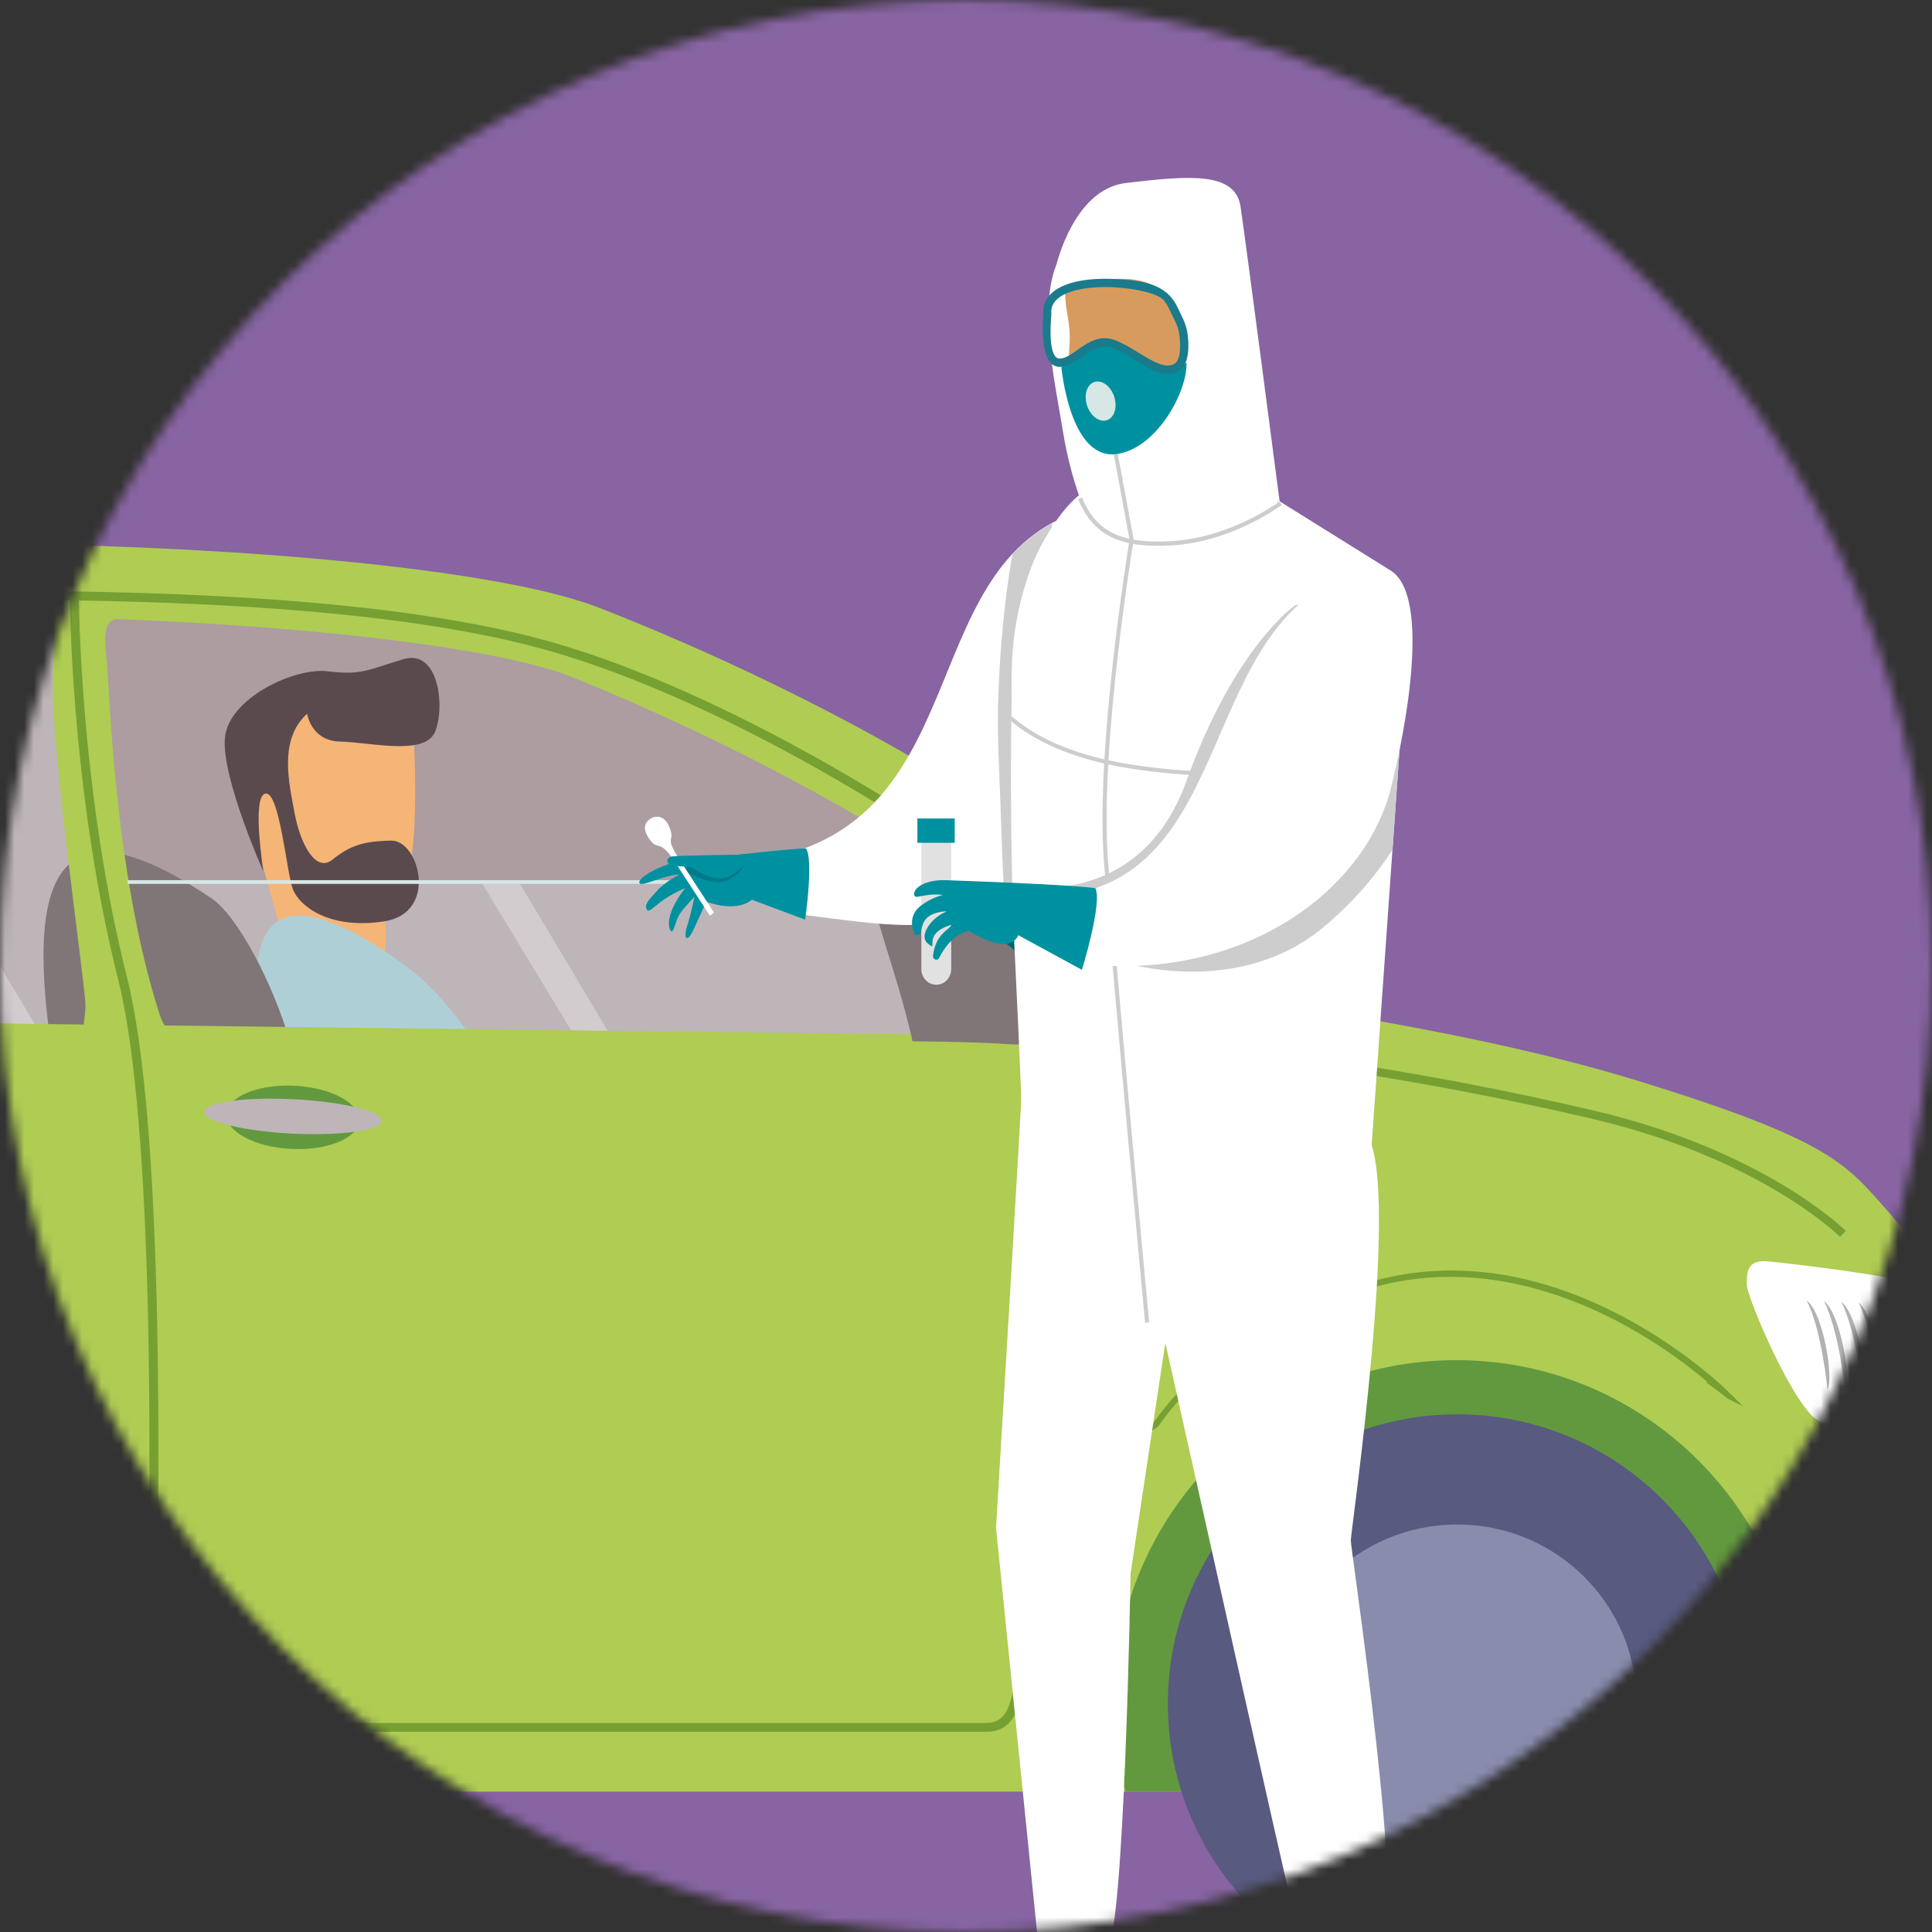 <svg width="200" height="200" viewBox="0 0 200 200" fill="none" xmlns="http://www.w3.org/2000/svg">
<rect x="0" y="0" width="200" height="200" fill="#333333" stroke="none"/>
<mask id="mask0" mask-type="alpha" maskUnits="userSpaceOnUse" x="0" y="0" width="200" height="200">
<path fill-rule="evenodd" clip-rule="evenodd" d="M100 0C155.235 0 200 44.765 200 100C200 155.235 155.235 200 100 200C44.765 200 0 155.235 0 100C0 44.765 44.765 0 100 0Z" fill="#001AF8"/>
</mask>
<g mask="url(#mask0)">
<path fill-rule="evenodd" clip-rule="evenodd" d="M208.945 203.914C229.443 164.009 278.403 88.344 231.251 9.695C184.116 -68.954 5.995 -131.813 -91.652 -145.046C-189.299 -158.279 -265.919 -215.834 -371.955 -157.495C-477.992 -99.156 -411.962 146.683 -373.729 206.267V203.914H208.945Z" fill="#8864A3"/>
<path d="M122.057 109.18C120.554 107.676 100.061 73.317 56.885 65.985C13.723 58.652 -69.781 63.478 -69.781 63.478L-90.617 95.173L-89.115 113.348L122.057 109.18Z" fill="#BEB5B8"/>
<path d="M107.363 91.501C96.666 81.343 80.084 69.774 57.044 65.879C44 63.668 27.289 62.569 10.306 62.113L11.48 91.372L107.363 91.501Z" fill="#AD9CA0"/>
<path fill-rule="evenodd" clip-rule="evenodd" d="M42.83 76.37C42.83 76.37 43.528 88.124 41.918 91.248C40.308 94.356 39.667 93.85 39.809 95.151C39.966 96.424 40.009 97.783 39.809 98.462C38.94 101.542 30.789 102.583 29.649 98.404L27.156 89.455L26.814 86.158L25.773 76.486C25.773 76.486 29.464 73.204 29.834 73.146C30.191 73.088 34.679 72.322 34.679 72.322C34.679 72.322 43.186 70.948 42.83 76.37Z" fill="#F5B577"/>
<path d="M31.795 73.886C31.795 73.886 32.196 76.709 35.217 76.767C38.223 76.824 43.907 78.265 45.01 75.816C46.098 73.368 45.496 67.117 41.745 68.24C37.994 69.378 37.393 69.911 33.943 69.493C30.492 69.061 23.592 72.302 23.277 76.45C22.962 80.598 27.257 90.191 27.257 90.191C27.257 90.191 26.026 82.398 27.486 82.153C28.946 81.909 29.676 90.406 30.321 92.063C30.965 93.719 33.957 96.24 39.698 95.39C45.439 94.555 43.392 86.979 40.514 87.022C37.651 87.065 36.205 87.54 34.429 88.981C32.669 90.407 31.094 87.339 30.507 84.228C29.934 81.117 28.803 76.594 31.795 73.886Z" fill="#5A4A4E"/>
<path fill-rule="evenodd" clip-rule="evenodd" d="M30.073 128.622C30.073 126.397 27.704 113.506 26.728 104.649C25.35 92.089 31.982 92.677 41.973 99.984C50.946 106.544 56.128 122.248 56.128 122.248L30.934 128.119L30.073 128.622Z" fill="#AFCFD7"/>
<path d="M6.224 113.881C15.081 113.966 25.944 120.308 27.048 120.308C36.708 120.308 27.12 96.545 21.932 93.023C3.587 80.597 2.512 93.925 6.224 113.881Z" fill="#807677"/>
<path d="M53.837 91.515L71.015 120.275L67.982 121.275L49.941 91.501L53.837 91.515Z" fill="#D3CCCE"/>
<path d="M-22.39 62.306C-25.542 62.378 -28.538 62.464 -31.347 62.55L-1.565 111.959L7.019 111.787L-22.39 62.306ZM-38.685 62.807C-40.089 62.864 -41.422 62.907 -42.669 62.965L-13.002 112.188L-9.376 112.116L-38.685 62.807Z" fill="#D3CCCE"/>
<path fill-rule="evenodd" clip-rule="evenodd" d="M209.088 153.732C209.088 154.563 209.088 155.465 209.088 156.397C209.088 160.379 209.088 164.906 209.088 166.554C211.292 167.571 210.448 169.361 210.448 171.381C210.448 173.416 206.426 179.518 202.375 179.991C198.31 180.464 132.87 185.464 128.647 185.464C124.425 185.464 -64.554 185.464 -70.408 185.464C-70.408 185.464 -124.384 179.518 -125.472 178.587C-126.559 177.656 -131.412 164.992 -131.412 159.82C-131.412 154.663 -130.624 141.684 -129.851 139.335C-129.079 136.985 -129.379 96.816 -127.504 95.412C-125.629 94.008 -95.17 63.365 -92.365 61.489C-91.506 60.916 -84.349 60.171 -74.216 59.44C-51.357 57.778 -13.298 56.116 2.289 56.331C24.775 56.647 51.484 58.838 61.961 62.892C72.424 66.961 87.582 73.837 101.008 82.433C109.61 87.934 119.429 94.853 126.443 99.409C130.379 101.959 133.442 103.778 134.902 104.165C138.967 105.254 154.74 107.288 169.884 111.987C185.027 116.671 189.722 119.25 193.071 122.774C196.435 126.298 199.713 130.754 200.643 131.456C201.573 132.157 204.307 133.017 204.78 134.579C205.252 136.14 206.569 147.013 206.726 148.331C206.898 149.664 209.088 151.311 209.088 153.732ZM-88.142 104.896L8.673 106.056C8.787 105.096 8.873 104.265 8.845 103.907C8.687 100.999 5.252 77.247 5.481 70.299C5.653 65.385 5.209 64.168 4.665 63.881C3.835 63.867 3.005 63.838 2.175 63.838C1.273 63.824 0.3 63.824 -0.745 63.824C-13.413 63.824 -41.266 64.984 -64.583 66.102C-65.9 66.159 -70.022 67.835 -70.924 68.995C-75.532 74.897 -82.102 86.773 -85.308 93.535C-86.439 95.928 -87.455 98.907 -88.271 102.102C-88.343 102.46 -88.3 103.664 -88.142 104.896ZM17.046 106.156L113.976 107.317L115.479 106.357C115.193 103.907 112.201 100.096 110.197 98.693C105.746 95.57 101.208 92.418 96.957 89.596C81.828 79.596 65.54 72.634 59.242 70.098C52.071 67.219 33.492 64.898 12.194 64.096C11.807 64.082 11.521 64.225 11.306 64.483C10.82 65.113 10.806 66.46 11.034 68.265C11.349 70.858 11.722 90.068 16.502 104.939C16.66 105.44 16.831 105.841 17.046 106.156Z" fill="#AFCC53"/>
<path fill-rule="evenodd" clip-rule="evenodd" d="M116.506 185.464C115.748 182.565 115.29 179.522 115.29 176.379C115.29 156.732 131.172 140.802 150.761 140.802C170.349 140.802 186.246 156.732 186.246 176.379C186.246 178.058 186.088 179.709 185.859 181.33C164.998 182.966 131.53 185.464 128.554 185.464C127.953 185.464 123.575 185.464 116.506 185.464Z" fill="#62993E"/>
<path fill-rule="evenodd" clip-rule="evenodd" d="M109.176 138.544C109.347 133.331 109.362 128.117 109.047 123.477C108.331 112.635 106.212 106.204 104.809 101.95C104.709 101.65 103.535 95.291 103.535 95.219C103.42 92.498 103.22 90.535 100.07 88.201C95.417 84.735 74.157 70.828 55.274 65.973C38.495 61.647 14.242 61.146 -2.537 61.146H-5.772C-17.025 61.146 -67.205 63.108 -71.314 64.211C-75.809 65.428 -86.776 85.208 -90.054 91.882C-93.605 99.129 -96.812 113.953 -93.977 121.629C-92.703 125.095 -88.923 127.931 -83.955 130.724C-81.393 132.171 -78.501 133.589 -75.466 135.092C-71.786 136.911 -67.978 138.802 -64.241 140.936C-52.974 147.395 -48.006 164.811 -46.131 171.371C-45.902 172.187 -45.701 172.86 -45.558 173.333C-43.783 178.861 -37.355 179.277 -35.422 179.277H102.06C105.468 179.277 105.854 175.925 106.427 170.855C106.513 170.096 106.613 169.28 106.713 168.435C107.286 163.837 108.746 151.176 109.176 138.544ZM-81.837 130.824C-87.449 127.831 -91.772 124.881 -93.089 121.314C-95.595 114.554 -93.046 100.16 -89.21 92.297C-84.943 83.575 -74.664 66.087 -71.07 65.113C-67.148 64.053 -16.71 62.077 -5.772 62.077H-2.537C0.513 62.077 3.805 62.091 7.241 62.149C7.284 65.228 7.7 83.403 12.238 101.421C14.099 108.825 14.944 121.644 15.287 134.734C15.788 154.642 15.101 175.195 14.987 178.346H-35.408C-37.183 178.346 -43.067 177.959 -44.656 173.047C-44.814 172.574 -45 171.915 -45.229 171.113C-47.133 164.453 -52.187 146.765 -63.769 140.119C-67.534 137.957 -71.342 136.066 -75.036 134.247C-77.441 133.087 -79.732 131.941 -81.837 130.824ZM16.218 134.777C15.889 121.601 15.03 108.682 13.154 101.191C8.644 83.317 8.215 65.285 8.172 62.163C23.476 62.421 41.658 63.423 55.03 66.875C73.771 71.702 94.888 85.523 99.512 88.946C101.745 90.621 102.175 91.925 102.361 93.815C102.934 99.387 104.136 102.409 105.525 107.508C106.584 111.403 107.644 116.545 108.102 123.534C108.403 128.146 108.402 133.316 108.231 138.501C107.801 151.09 106.341 163.723 105.768 168.334C105.654 169.194 105.568 170.01 105.482 170.769C104.881 176.026 104.523 178.36 102.046 178.36H15.903C16.032 175.095 16.719 154.642 16.218 134.777Z" fill="#77A032"/>
<path d="M120.897 176.377C120.897 192.927 134.314 206.344 150.865 206.344C167.415 206.344 180.832 192.927 180.832 176.377C180.832 159.826 167.415 146.409 150.865 146.409C134.314 146.409 120.897 159.812 120.897 176.377Z" fill="#585A7F"/>
<path d="M202.996 134.462C203.498 134.922 206.048 149.291 204.515 149.651C202.996 150.01 191.034 148.126 188.455 147.177C185.876 146.242 180.833 134.232 180.833 133.052C180.833 131.873 180.718 130.348 183.054 130.578C185.417 130.809 200.847 132.506 202.996 134.462Z" fill="white"/>
<path fill-rule="evenodd" clip-rule="evenodd" d="M194.236 164.076L193.184 162.014C192.417 158.949 194.293 156.463 197.377 156.463H209.06C209.06 160.757 209.06 164.543 209.06 166.464C209.06 166.577 195.274 167.679 194.236 164.076Z" fill="#62993E"/>
<path fill-rule="evenodd" clip-rule="evenodd" d="M23.455 115.341C23.37 117.146 26.371 118.753 30.168 118.937C33.951 119.122 37.094 117.8 37.179 115.995C37.264 114.189 34.264 112.583 30.466 112.398C26.684 112.214 23.541 113.536 23.455 115.341Z" fill="#62993E"/>
<path d="M21.134 115.103C21.091 116.091 25.163 117.094 30.238 117.353C35.314 117.596 39.457 117.018 39.5 116.03C39.543 115.042 35.471 114.039 30.396 113.796C25.32 113.538 21.177 114.115 21.134 115.103Z" fill="#BEB5B8"/>
<path fill-rule="evenodd" clip-rule="evenodd" d="M176.884 143.167C176.756 143.124 176.641 143.067 176.498 143.024C177.399 143.655 178.2 144.258 178.887 144.804L180.445 145.579L178.887 144.043C178.844 144 162.669 127.837 143.39 132.301C127.429 135.99 120.507 145.392 118.577 148.536C118.991 148.263 119.42 147.99 119.864 147.703C122.467 143.957 129.36 136.191 143.461 132.933C158.979 129.373 172.465 139.392 176.884 143.167Z" fill="#77A032"/>
<path fill-rule="evenodd" clip-rule="evenodd" d="M202.132 146.022C202.132 146.022 201.276 138.729 199.578 135.11C201.404 136.75 202.774 144.934 202.132 146.022ZM200.277 145.711C200.277 145.711 199.463 138.573 197.779 135.053C199.606 136.622 200.933 144.637 200.277 145.711ZM198.436 145.386C198.436 145.386 197.665 138.403 195.996 134.969C197.794 136.509 199.092 144.34 198.436 145.386ZM196.581 145.075C196.581 145.075 195.839 138.262 194.197 134.898C195.996 136.382 197.237 144.043 196.581 145.075ZM194.725 144.764C194.725 144.764 194.026 138.107 192.399 134.827C194.197 136.269 195.396 143.747 194.725 144.764ZM192.885 144.439C192.885 144.439 192.214 137.937 190.615 134.757C192.385 136.142 193.541 143.436 192.885 144.439ZM191.029 144.128C191.029 144.128 190.401 137.781 188.817 134.686C190.587 136.029 191.7 143.139 191.029 144.128ZM189.174 143.817C189.174 143.817 188.589 137.626 187.019 134.615C188.774 135.902 189.859 142.842 189.174 143.817Z" fill="#B2B2B2"/>
<path fill-rule="evenodd" clip-rule="evenodd" d="M191.079 127.428C191.05 127.4 182.795 119.139 164.966 114.958C147.223 110.806 132.791 109.094 132.748 109.094L132.69 109.965C132.733 109.965 147.137 111.663 164.808 115.814C182.38 119.938 190.448 128.013 190.477 128.042L191.079 127.428Z" fill="#77A032"/>
<path d="M110.65 91.114H13.207V91.5H110.65V91.114Z" fill="#D6E7E5"/>
<path d="M132.304 176.28C132.304 186.477 140.614 194.744 150.864 194.744C161.115 194.744 169.425 186.477 169.425 176.28C169.425 166.083 161.115 157.816 150.864 157.816C140.614 157.802 132.304 166.068 132.304 176.28Z" fill="#898CAD"/>
<path fill-rule="evenodd" clip-rule="evenodd" d="M98.663 91.501L101.458 106.296C107.237 106.353 108.28 106.581 109.004 106.581C115.318 106.581 110.22 98.991 106.831 96.708C104.181 94.953 101.284 93.227 98.663 91.501Z" fill="#006672"/>
<path d="M94.469 107.796C102.81 107.868 104.303 108.128 105.351 108.128C114.467 108.128 107.117 99.081 102.221 96.369C84.938 86.846 90.981 92.473 94.469 107.796Z" fill="#807677"/>
<path fill-rule="evenodd" clip-rule="evenodd" d="M79.112 91.314L78.168 89.086C101.058 85.859 94.453 59.202 111.137 53.134C119.673 48.936 116.856 64.842 113.968 76.521C112.61 82.033 108.564 90.057 102.959 93.469C97.284 96.925 91.293 95.697 83.072 94.697C81.471 94.512 79.999 93.398 79.112 91.314Z" fill="white"/>
<path fill-rule="evenodd" clip-rule="evenodd" d="M104.841 57.276C106.041 56.074 107.373 55.016 108.91 54.186L108.792 88.848C107.402 90.322 105.807 91.666 104.006 92.854C103.758 90.393 103.684 85.572 103.362 77.905C103.04 70.251 104.094 60.938 104.841 57.276Z" fill="#CDCDCD"/>
<path fill-rule="evenodd" clip-rule="evenodd" d="M96.923 86.211C97.776 86.211 98.469 85.738 98.469 86.64V100.323C98.469 101.211 97.776 101.941 96.923 101.941C96.07 101.941 95.376 101.211 95.376 100.323V86.64C95.376 85.738 96.07 86.211 96.923 86.211Z" fill="#E1E1E1"/>
<path fill-rule="evenodd" clip-rule="evenodd" d="M128.086 42.436C128.642 44.028 131.724 53.022 131.724 53.022C126.502 57.885 120.895 60.309 114.903 55.245L115.931 41.245L125.09 33.112L128.086 42.436Z" fill="#D89B5E"/>
<path fill-rule="evenodd" clip-rule="evenodd" d="M109.371 27.352C107.47 32.114 109.243 39.734 110.057 44.781C110.872 49.8 112.473 53.317 112.473 53.317C118.061 58.25 126.866 55.905 132.497 52.145C132.497 52.145 128.967 25.022 128.424 21.405C127.881 17.787 123.235 18.145 116.546 18.945C112.416 19.446 110.258 24.135 109.371 27.352Z" fill="white"/>
<path fill-rule="evenodd" clip-rule="evenodd" d="M105.789 112.281C105.789 113.8 103.109 158.154 103.109 158.154L107.357 200.031C106.944 202.939 112.732 202.91 114.571 201.721C116.41 200.532 117.037 162.896 117.037 162.896L124.763 111.608L105.789 112.281Z" fill="white"/>
<path fill-rule="evenodd" clip-rule="evenodd" d="M115.677 117.054C116.021 118.099 134.157 199.838 134.659 201.182C135.146 202.527 140.064 204.515 142.931 202.155C145.799 199.781 139.835 160.499 139.835 159.469C139.835 158.439 144.982 123.406 141.598 117.627C138.214 111.833 115.677 117.054 115.677 117.054Z" fill="white"/>
<path fill-rule="evenodd" clip-rule="evenodd" d="M131.494 51.289C129.774 49.1 119.127 51.232 115.845 50.631C112.291 48.156 108.007 55.41 106.774 58.672C104.309 65.24 104.768 70.363 104.725 72.581C104.51 83.913 104.868 95.002 104.868 95.002C104.868 95.002 105.9 115.693 105.785 116.651C105.728 117.095 127.467 131.647 137.398 126.896C143.76 123.849 141.983 118.712 141.983 118.712L145.064 74.942L143.631 58.858L131.494 51.289Z" fill="white"/>
<path fill-rule="evenodd" clip-rule="evenodd" d="M144.162 87.955L145.064 75.072L143.976 69.453L140.741 60.759L134.069 62.661C134.069 62.661 127.827 66.922 122.845 80.791C117.863 94.675 104.85 91.644 104.85 91.644L115.644 99.594H116.174C116.174 99.594 128.243 103.511 137.233 95.79C140.354 93.131 142.588 90.4 144.162 87.955Z" fill="#CDCDCD"/>
<path fill-rule="evenodd" clip-rule="evenodd" d="M104.671 74.1C104.671 74.28 104.671 74.461 104.656 74.641C106.928 76.556 110.686 78.54 116.831 79.526C130.477 81.704 136.35 78.513 136.364 78.513L136.178 78.138C136.164 78.152 130.42 81.26 116.902 79.109C110.586 78.096 106.857 76.029 104.671 74.1Z" fill="#CDCDCD"/>
<path fill-rule="evenodd" clip-rule="evenodd" d="M111.616 51.7C113.132 55.237 115.648 56.8 121.338 56.461C125.341 56.225 129.445 54.515 132.576 52.363L132.69 52.29L132.676 52.172L132.218 51.833L132.247 52.069C129.187 54.147 125.199 55.783 121.324 56.018C115.848 56.343 113.432 54.913 111.988 51.479L111.616 51.7Z" fill="#CDCDCD"/>
<path fill-rule="evenodd" clip-rule="evenodd" d="M115.4 45.292L117.357 55.85V55.893C117.342 55.951 113.808 77.282 114.699 89.072C115.589 100.906 118.949 136.778 118.963 136.892L118.54 136.935C118.525 136.835 115.166 100.906 114.275 89.115C113.399 77.54 116.773 56.839 116.933 55.865L114.991 45.378L115.4 45.292Z" fill="#CDCDCD"/>
<path fill-rule="evenodd" clip-rule="evenodd" d="M110.27 29.805C110.241 30.586 110.299 31.484 110.486 32.515C110.947 34.974 110.63 35.828 110.659 37.08C111.451 36.432 112.732 35.637 114.33 35.637C117.037 35.637 120.031 38.523 120.031 38.523C120.031 38.523 122.133 38.626 122.651 37.404C123.17 36.197 122.651 32.5 119.902 29.967C117.641 27.906 112.199 29.246 110.27 29.805Z" fill="#D89B5E"/>
<path fill-rule="evenodd" clip-rule="evenodd" d="M109.876 38.033C109.876 38.033 112.241 35.045 114.271 35.045C115.33 35.045 117.129 36.223 118.782 37.243C120.334 38.191 121.408 38.205 121.872 38.421C122.046 38.507 122.815 37.358 122.829 37.573C122.902 40.777 119.479 46.738 115.33 47.025C110.718 47.327 109.876 38.033 109.876 38.033Z" fill="#0091A1"/>
<path fill-rule="evenodd" clip-rule="evenodd" d="M113.625 39.492C114.465 39.492 115.277 40.404 115.45 41.522C115.624 42.64 115.088 43.552 114.248 43.552C113.408 43.552 112.596 42.64 112.422 41.522C112.249 40.404 112.785 39.492 113.625 39.492Z" fill="#D6E7E5"/>
<path fill-rule="evenodd" clip-rule="evenodd" d="M108.835 32.598C108.835 32.612 108.364 37.047 109.663 37.117C110.22 37.146 110.848 36.709 111.504 36.245C112.646 35.442 113.887 34.555 115.586 35.273C116.428 35.625 117.227 36.118 117.983 36.582C119.368 37.427 120.581 38.173 121.537 37.681C121.594 37.653 121.637 37.624 121.68 37.582C122.136 37.174 122.236 36.16 122.122 34.977C122.008 33.724 121.623 33.259 121.137 32.203C120.938 31.753 120.709 31.373 120.481 31.091C119.939 30.443 117.841 29.894 115.529 29.753C114.187 29.669 112.789 29.725 111.604 29.993C110.477 30.246 109.563 30.669 109.121 31.33C108.892 31.654 108.792 32.048 108.835 32.527V32.569V32.598ZM109.62 37.976C107.537 37.864 107.965 33.034 108.007 32.555C107.95 31.88 108.107 31.302 108.45 30.823C109.035 29.979 110.12 29.444 111.447 29.148C112.703 28.866 114.187 28.81 115.6 28.894C118.112 29.049 120.738 29.289 121.908 31.837C122.436 32.978 122.85 33.555 122.978 34.907C123.121 36.343 122.936 37.639 122.251 38.244C122.151 38.328 122.037 38.413 121.922 38.469C120.567 39.159 119.168 38.3 117.584 37.329C116.87 36.892 116.1 36.428 115.3 36.075C114.016 35.526 112.96 36.273 111.989 36.963C111.19 37.498 110.462 38.019 109.62 37.976Z" fill="#1A7B8D"/>
<path fill-rule="evenodd" clip-rule="evenodd" d="M109.203 96.275L106.589 92.815C128.497 93.659 123.056 65.448 139.736 59.372C148.262 55.168 146.891 69.752 144.02 81.462C141.293 92.543 128.197 101.723 111.873 99.735C110.274 99.535 110.56 98.062 109.203 96.275Z" fill="white"/>
<path fill-rule="evenodd" clip-rule="evenodd" d="M113.391 91.942C110.516 91.552 99.952 91.191 97.925 91.118C95.841 91.046 94.619 91.87 94.633 92.563C94.648 93.257 95.553 92.39 97.623 92.65C97.623 92.65 96.473 92.867 95.28 93.791C94.087 94.716 94.346 96.117 94.734 96.796C95.754 97.056 94.921 95.308 96.574 94.629C97.393 94.297 97.997 94.355 97.997 94.355C97.997 94.355 96.66 94.846 95.97 96.103C95.28 97.36 96.143 97.75 96.416 97.938C96.689 98.111 96.286 97.389 96.818 96.695C97.35 96.002 98.5 95.742 98.5 95.742C98.313 96.233 96.861 96.638 96.588 98.906C96.516 99.325 97.034 99.527 97.221 99.166C98.442 96.739 99.995 96.406 100.354 96.392C100.354 96.392 104.436 99.05 105.413 96.811L111.996 100.394C112.011 100.394 114.138 93.444 113.391 91.942Z" fill="#0091A1"/>
<path fill-rule="evenodd" clip-rule="evenodd" d="M94.966 84.733H98.833V87.247H94.966V84.733Z" fill="#0091A1"/>
<path fill-rule="evenodd" clip-rule="evenodd" d="M83.435 87.827C80.981 87.884 72.12 88.978 70.422 89.177C68.681 89.39 66.085 90.783 66.184 91.365C66.284 91.948 68.61 90.57 70.379 90.527C70.379 90.527 68.953 91.195 68.082 92.147C67.212 93.085 66.584 93.71 67.012 94.222C67.226 94.492 67.897 93.611 69.195 92.815C69.837 92.417 70.922 91.934 70.922 91.934C70.922 91.934 69.923 93.199 69.495 94.364C69.067 95.529 69.266 96.282 69.509 96.41C69.752 96.524 69.923 95.415 70.279 94.762C70.636 94.108 71.892 92.843 71.892 92.843C71.892 92.843 71.45 94.89 71.236 95.515C71.021 96.14 70.807 97.092 71.107 97.107C71.407 97.135 71.763 96.325 72.206 95.344C72.634 94.364 73.133 93.341 73.133 93.341C72.762 93.184 75.973 94.634 77.842 93.142L83.349 95.202C83.349 95.202 84.248 89.007 83.435 87.827Z" fill="#0091A1"/>
<path fill-rule="evenodd" clip-rule="evenodd" d="M77.395 88.794C76.439 88.912 71.138 89.8 70.435 89.889C71.138 90.51 73.95 91.769 75.314 91.132C76.678 90.481 77.1 89.549 77.395 88.794Z" fill="#007A88"/>
<path fill-rule="evenodd" clip-rule="evenodd" d="M69.87 89.235L73.485 94.787L73.915 94.474L70.315 88.936C68.622 86.345 70.071 87.327 69.21 85.434C68.838 84.594 67.991 84.281 67.288 84.779C66.6 85.277 66.629 85.96 67.131 86.729C68.12 88.252 68.192 86.644 69.87 89.235Z" fill="white"/>
<path fill-rule="evenodd" clip-rule="evenodd" d="M76.602 88.475C76.602 88.475 70.067 88.546 69.502 88.673C68.936 88.815 68.763 89.623 70.139 89.666C71.516 89.708 71.646 89.793 71.646 89.793C71.646 89.793 73.588 91.409 75.298 90.772C76.501 90.318 77.631 89.056 77.587 88.531C77.544 88.333 76.761 88.418 76.602 88.475Z" fill="#0091A1"/>
</g>
</svg>
